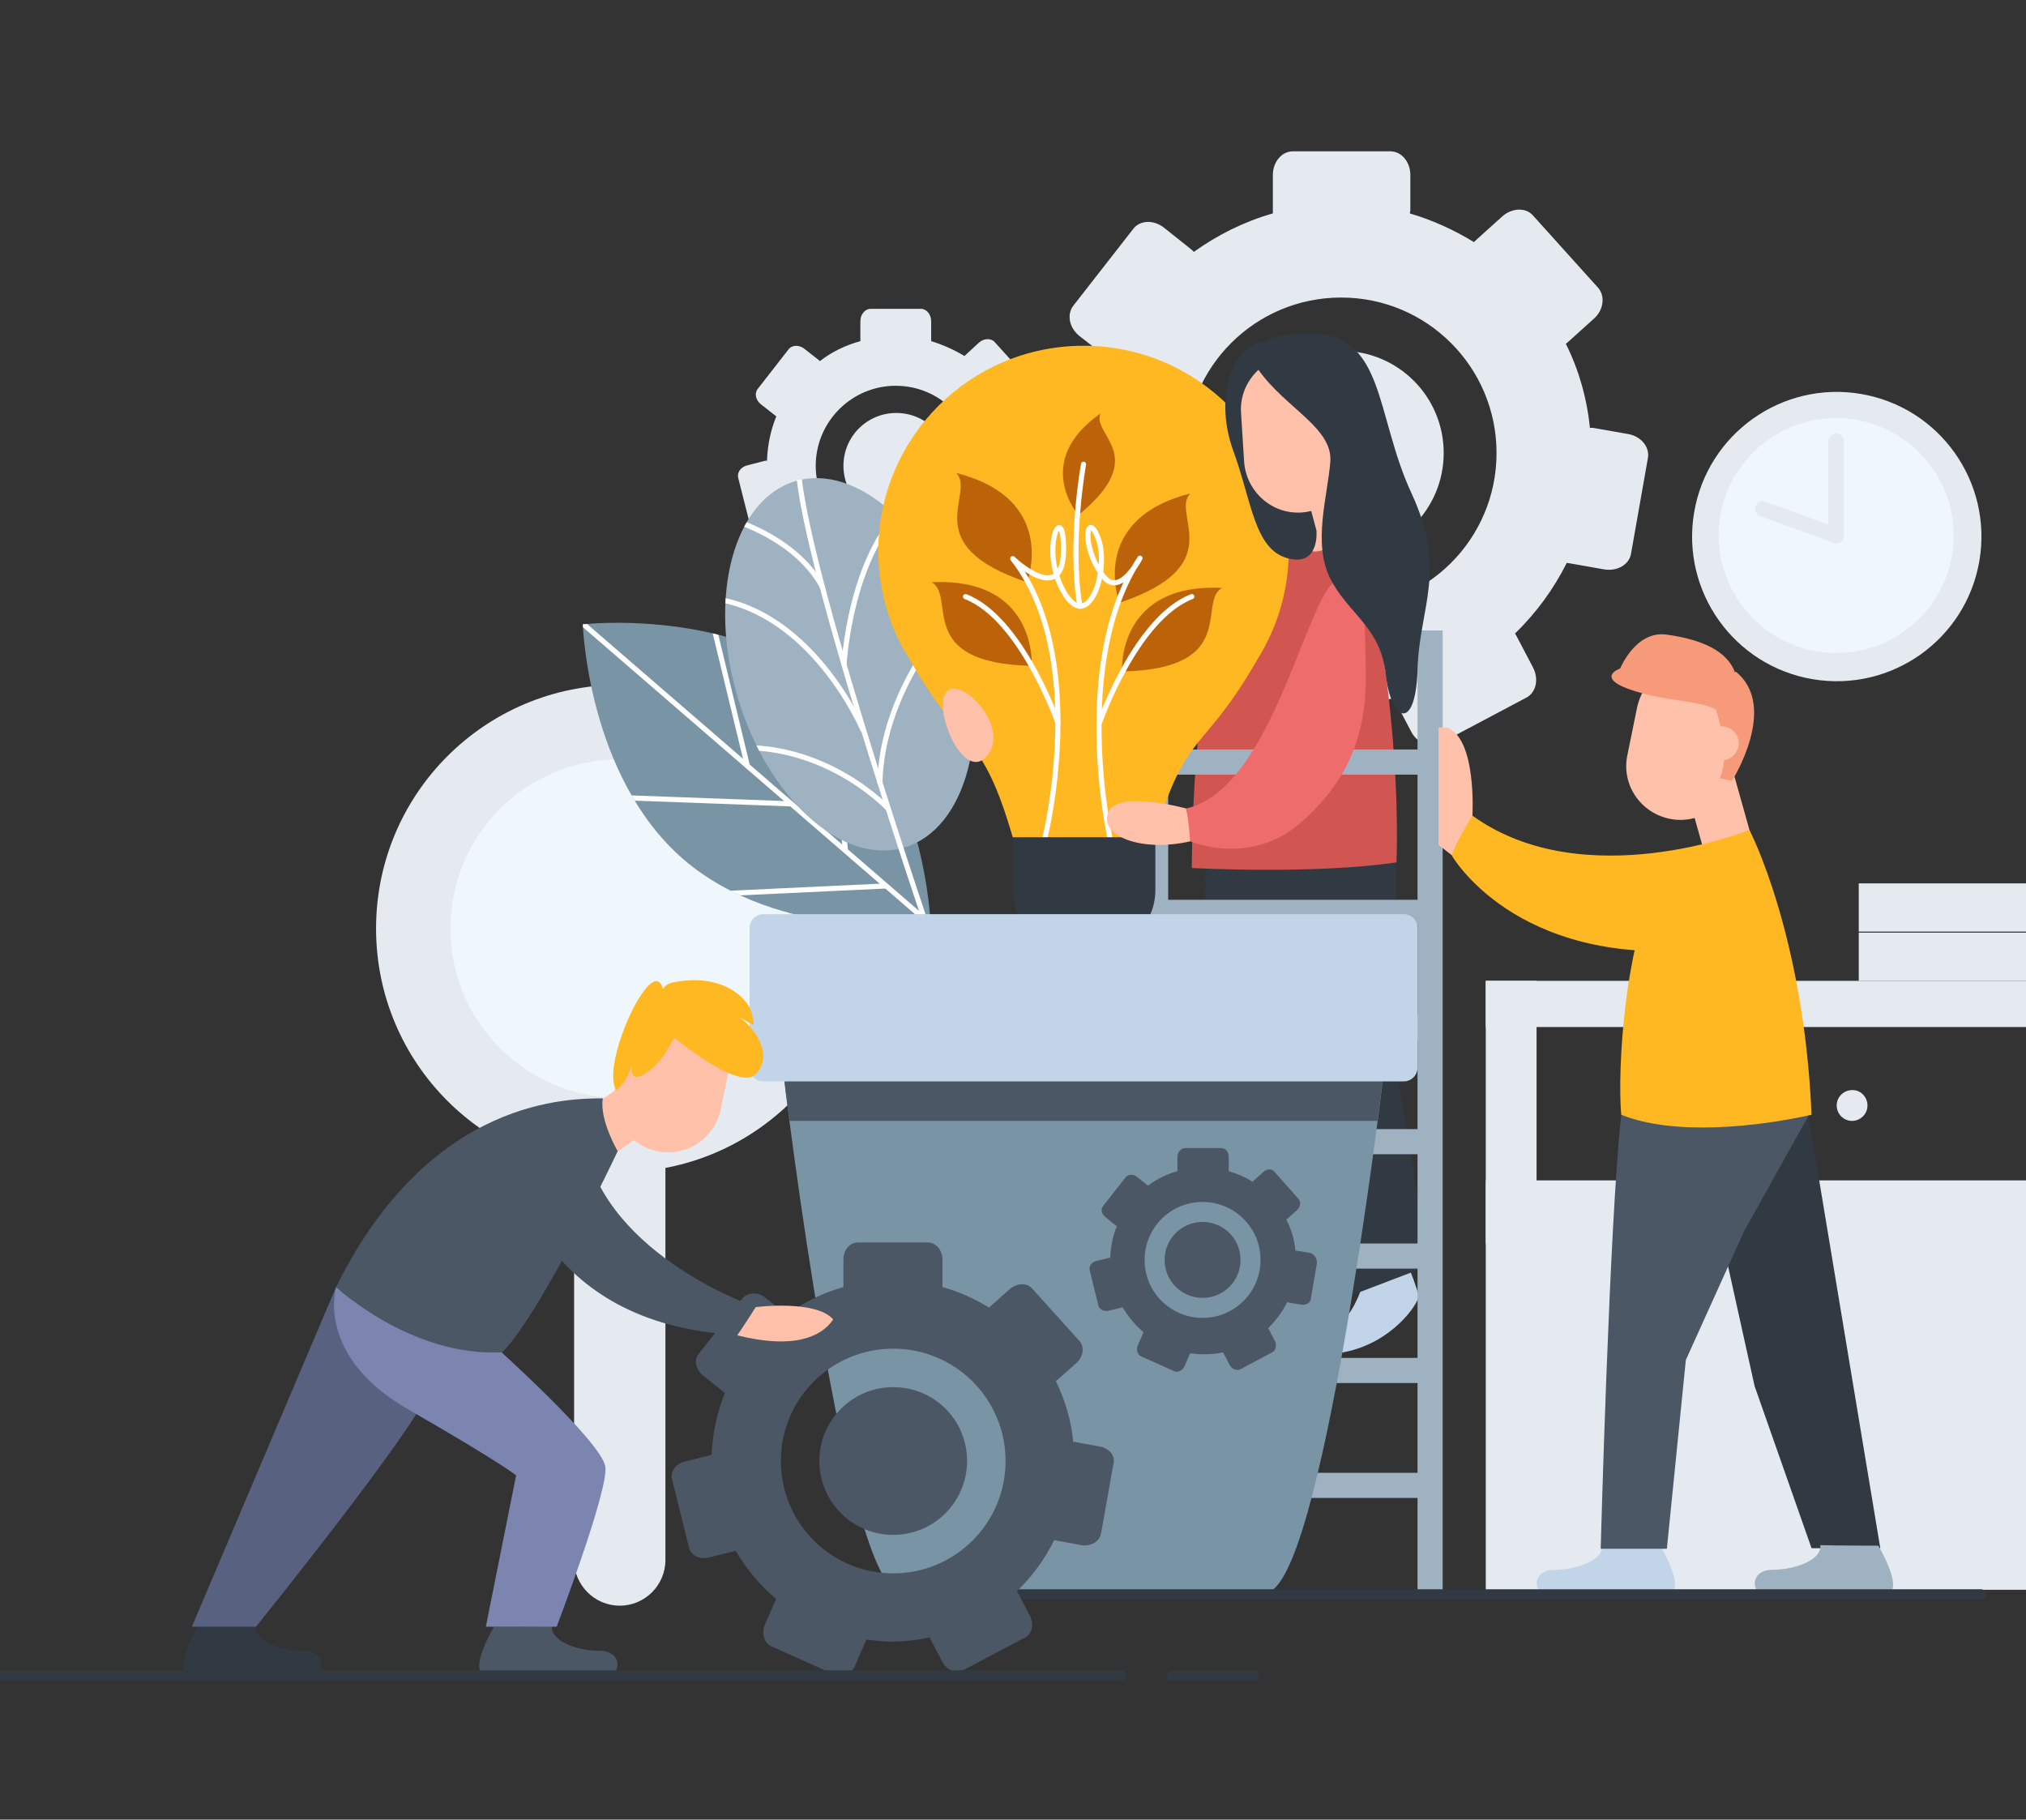 <?xml version="1.0" encoding="utf-8"?>
<!-- Generator: Adobe Illustrator 23.0.6, SVG Export Plug-In . SVG Version: 6.00 Build 0)  -->
<svg version="1.1" id="Layer_1" xmlns="http://www.w3.org/2000/svg" xmlns:xlink="http://www.w3.org/1999/xlink" x="0px" y="0px"
	 viewBox="0 0 394.9 354.7" style="enable-background:new 0 0 394.9 354.7;" xml:space="preserve">
<rect x="0" y="0" width="394.9" height="354.7" fill="#333333" stroke="none"/>
<style type="text/css">
	.st0{fill:#E4EAEF;}
	.st1{fill:#F0F7FC;}
	.st2{fill:#7994A5;}
	.st3{clip-path:url(#SVGID_2_);}
	.st4{fill:none;stroke:#FFFFFF;stroke-miterlimit:10;}
	.st5{fill:#9FB2C1;}
	.st6{clip-path:url(#SVGID_4_);}
	.st7{fill:#C2D5E8;}
	.st8{fill:#313942;}
	.st9{fill:#D15550;}
	.st10{fill:#FFB821;}
	.st11{fill:#BC630A;}
	.st12{fill:none;stroke:#FFFFFF;stroke-linecap:round;stroke-linejoin:round;stroke-miterlimit:10;}
	.st13{fill:#FFC1A9;}
	.st14{fill:#4C5765;}
	.st15{fill:#EF6C6C;}
	.st16{fill:#58617F;}
	.st17{fill:none;stroke:#313942;stroke-width:2;stroke-linecap:round;stroke-linejoin:round;stroke-miterlimit:10;}
	.st18{fill:#7B85AF;}
	.st19{fill:#F79A79;}
	.st20{fill:none;stroke:#E4EAEF;stroke-width:3;stroke-linecap:round;stroke-linejoin:round;stroke-miterlimit:10;}
</style>
<g>
	<g>
		<path class="st0" d="M129.7,304.1c0,4.9-4,8.9-8.9,8.9l0,0c-4.9,0-8.9-4-8.9-8.9V197.7c0-4.9,4-8.9,8.9-8.9l0,0
			c4.9,0,8.9,4,8.9,8.9V304.1z"/>
		<path class="st0" d="M168.3,181c0,26.2-21.2,47.5-47.5,47.5c-26.2,0-47.5-21.2-47.5-47.5c0-26.2,21.2-47.5,47.5-47.5
			C147,133.5,168.3,154.8,168.3,181z"/>
		<ellipse class="st1" cx="120.8" cy="181" rx="33" ry="33"/>
	</g>
	<rect x="289.6" y="191.2" class="st0" width="105.4" height="9"/>
	<rect x="289.6" y="230.1" class="st0" width="105.4" height="79.8"/>
	<g>
		<path class="st0" d="M281.4,88.3c0,11-8.9,19.9-19.9,19.9s-19.9-8.9-19.9-19.9s8.9-19.9,19.9-19.9S281.4,77.3,281.4,88.3z"/>
		<path class="st0" d="M317.3,84.6l-6.8-1.2c-0.2,0-0.4,0-0.6,0c-0.6-5.9-2.2-11.4-4.7-16.4c0.2-0.1,0.3-0.2,0.4-0.3l5.1-4.6
			c1.9-1.7,2.2-4.4,0.8-6L298.8,42c-1.4-1.6-4.1-1.5-6,0.2l-5.1,4.6c-0.1,0.1-0.3,0.3-0.4,0.4c-3.9-2.4-8.1-4.3-12.5-5.6
			c0-0.2,0.1-0.4,0.1-0.6v-6.9c0-2.5-1.7-4.6-3.9-4.6h-19c-2.2,0-3.9,2.1-3.9,4.6V41c0,0.2,0,0.4,0,0.6c-5.6,1.6-10.8,4.2-15.4,7.5
			c-0.1-0.1-0.3-0.3-0.4-0.4l-5.4-4.3c-2-1.6-4.7-1.5-6,0.2l-11.7,15c-1.3,1.7-0.8,4.3,1.2,5.9l5.4,4.2c0.2,0.1,0.3,0.2,0.5,0.3
			c-2.1,5.2-3.3,10.8-3.5,16.7c-0.2,0-0.4,0-0.6,0.1l-6.7,1.7c-2.5,0.6-4,2.8-3.5,4.9l4.6,18.5c0.5,2.1,2.9,3.3,5.4,2.7l6.7-1.7
			c0.2,0,0.4-0.1,0.5-0.2c2.9,5,6.6,9.4,11,13.1c-0.1,0.2-0.2,0.3-0.3,0.5l-2.8,6.3c-1,2.3-0.3,4.9,1.7,5.8l17.4,7.7
			c2,0.9,4.4-0.3,5.4-2.6l2.8-6.3c0.1-0.2,0.1-0.4,0.2-0.5c2.2,0.3,4.5,0.5,6.9,0.5c3.5,0,6.9-0.4,10.2-1.1c0.1,0.2,0.1,0.3,0.2,0.5
			l3.2,6.1c1.2,2.2,3.7,3.2,5.6,2.2l16.8-8.9c1.9-1,2.5-3.6,1.3-5.9l-3.2-6.1c-0.1-0.2-0.2-0.3-0.3-0.5c4.1-4,7.5-8.6,10.1-13.8
			c0.2,0.1,0.4,0.1,0.5,0.1l6.8,1.2c2.5,0.4,4.8-0.9,5.2-3l3.3-18.7C321.6,87.1,319.8,85,317.3,84.6z M231.1,88.3
			c0-16.8,13.6-30.3,30.3-30.3c16.8,0,30.3,13.6,30.3,30.3c0,16.8-13.6,30.3-30.3,30.3C244.7,118.7,231.1,105.1,231.1,88.3z"/>
	</g>
	<g>
		<path class="st0" d="M185,90.8c0,5.7-4.6,10.3-10.3,10.3s-10.3-4.6-10.3-10.3c0-5.7,4.6-10.3,10.3-10.3S185,85.1,185,90.8z"/>
		<path class="st0" d="M203.5,88.8l-3.5-0.6c-0.1,0-0.2,0-0.3,0c-0.3-3-1.2-5.9-2.4-8.5c0.1-0.1,0.2-0.1,0.2-0.2l2.6-2.4
			c1-0.9,1.2-2.3,0.4-3.1l-6.6-7.3c-0.7-0.8-2.1-0.8-3.1,0.1l-2.6,2.4c-0.1,0.1-0.1,0.1-0.2,0.2c-2-1.2-4.2-2.2-6.5-2.9
			c0-0.1,0-0.2,0-0.3v-3.6c0-1.3-0.9-2.4-2-2.4h-9.8c-1.1,0-2,1.1-2,2.4v3.6c0,0.1,0,0.2,0,0.3c-2.9,0.8-5.6,2.1-7.9,3.9
			c-0.1-0.1-0.1-0.1-0.2-0.2l-2.8-2.2c-1-0.8-2.4-0.8-3.1,0.1l-6,7.7c-0.7,0.9-0.4,2.2,0.6,3l2.8,2.2c0.1,0.1,0.2,0.1,0.2,0.2
			c-1.1,2.7-1.7,5.6-1.8,8.6c-0.1,0-0.2,0-0.3,0l-3.5,0.9c-1.3,0.3-2.1,1.4-1.8,2.5l2.4,9.5c0.3,1.1,1.5,1.7,2.8,1.4l3.5-0.9
			c0.1,0,0.2-0.1,0.3-0.1c1.5,2.6,3.4,4.9,5.7,6.7c0,0.1-0.1,0.2-0.1,0.3l-1.4,3.3c-0.5,1.2-0.1,2.5,0.9,3l9,4
			c1,0.5,2.3-0.2,2.8-1.3l1.4-3.3c0-0.1,0.1-0.2,0.1-0.3c1.2,0.2,2.3,0.3,3.5,0.3c1.8,0,3.6-0.2,5.3-0.6c0,0.1,0.1,0.2,0.1,0.3
			l1.7,3.1c0.6,1.2,1.9,1.7,2.9,1.1l8.7-4.6c1-0.5,1.3-1.9,0.7-3l-1.7-3.1c0-0.1-0.1-0.2-0.2-0.2c2.1-2,3.9-4.4,5.2-7.1
			c0.1,0,0.2,0.1,0.3,0.1l3.5,0.6c1.3,0.2,2.5-0.5,2.7-1.6l1.7-9.7C205.7,90.1,204.8,89.1,203.5,88.8z M159,90.8
			c0-8.6,7-15.6,15.6-15.6s15.6,7,15.6,15.6s-7,15.6-15.6,15.6S159,99.4,159,90.8z"/>
	</g>
	<g>
		<path class="st2" d="M161.8,134.5c18.7,16.2,19.6,45.8,19.6,45.8s-29.4,3.4-48.2-12.8c-18.7-16.2-19.6-45.8-19.6-45.8
			S143.1,118.3,161.8,134.5z"/>
		<g>
			<g>
				<g>
					<defs>
						<path id="SVGID_1_" d="M161.8,134.5c18.7,16.2,19.6,45.8,19.6,45.8s-29.4,3.4-48.2-12.8c-18.7-16.2-19.6-45.8-19.6-45.8
							S143.1,118.3,161.8,134.5z"/>
					</defs>
					<clipPath id="SVGID_2_">
						<use xlink:href="#SVGID_1_"  style="overflow:visible;"/>
					</clipPath>
					<g class="st3">
						<line class="st4" x1="101.7" y1="111.3" x2="193.8" y2="190.9"/>
						<line class="st4" x1="108.2" y1="155" x2="154.2" y2="156.7"/>
						<line class="st4" x1="137.7" y1="116.3" x2="145.7" y2="149.4"/>
						<line class="st4" x1="128.1" y1="174.8" x2="172.7" y2="172.7"/>
						<line class="st4" x1="160.7" y1="126.4" x2="164.8" y2="165.9"/>
					</g>
				</g>
			</g>
		</g>
	</g>
	<g>
		<path class="st5" d="M187.5,123c5.9,19.7,0.8,38.6-11.2,42.2c-12.1,3.6-26.6-9.5-32.5-29.2S143,97.4,155,93.8
			C167.1,90.2,181.6,103.2,187.5,123z"/>
		<path class="st4" d="M182.4,185.7c0,0-23.9-69.6-26.6-92.2"/>
		<g>
			<g>
				<g>
					<defs>
						<path id="SVGID_3_" d="M187.5,123c5.9,19.7,0.8,38.6-11.2,42.2c-12.1,3.6-26.6-9.5-32.5-29.2S143,97.4,155,93.8
							C167.1,90.2,181.6,103.2,187.5,123z"/>
					</defs>
					<clipPath id="SVGID_4_">
						<use xlink:href="#SVGID_3_"  style="overflow:visible;"/>
					</clipPath>
					<g class="st6">
						<path class="st4" d="M168.3,142.5c0,0-11.7-28-35.5-26"/>
						<path class="st4" d="M164.5,129.8c0,0,1-20.9,11.8-31.1"/>
						<path class="st4" d="M173.1,157.6c0,0-14.8-15.9-36.5-10.9"/>
						<path class="st4" d="M192,113.2c0,0-20,16.8-20.5,39.6"/>
						<path class="st4" d="M140.1,100.5c0,0,14.6,3.3,20.3,14.1"/>
					</g>
				</g>
			</g>
		</g>
	</g>
	<path class="st7" d="M274.7,247.3c0,0,1.6,4,1.8,5.3c0.1,1.4-5.1,9.2-14.6,11s-4-4.4-1.1-5.6c2.8-1.2,4.7-7.2,4.7-7.2L274.7,247.3z
		"/>
	<path class="st8" d="M235,169.5c0,0-1.4,69.1,0,82.8c3.9,0.9,13.1,0,13.1,0l3.8-72l3.4,36.3l8.1,35.9l15.2-5.8l-6.4-38.4l-0.1-40.3
		l-21.1-6.6L235,169.5z"/>
	<path class="st9" d="M265.9,111.2L265.9,111.2L265.9,111.2c-2.7-6.3-5.3-8-5.3-8s0.2,2.8-8.6,0c-8.9,4.8-12.4,16-16,26.5
		s-3.7,39.5-3.7,39.5s23.9,1.3,39.9-1.1C272.9,148.5,269.5,120.4,265.9,111.2z"/>
	<g>
		<g>
			<rect x="222.8" y="122.9" class="st5" width="4.9" height="187.5"/>
			<rect x="276.3" y="122.9" class="st5" width="4.9" height="187.5"/>
		</g>
		<g>
			<rect x="225.3" y="146.1" class="st5" width="53.5" height="4.9"/>
			<rect x="225.3" y="175.4" class="st5" width="53.5" height="4.9"/>
			<rect x="225.3" y="197.8" class="st5" width="53.5" height="4.9"/>
			<rect x="225.3" y="220.1" class="st5" width="53.5" height="4.9"/>
			<rect x="225.3" y="242.4" class="st5" width="53.5" height="4.9"/>
			<rect x="225.3" y="264.7" class="st5" width="53.5" height="4.9"/>
			<rect x="225.3" y="287.1" class="st5" width="53.5" height="4.9"/>
		</g>
	</g>
	<g>
		<path class="st10" d="M251.2,107.4c0-22.1-17.9-40-40-40s-40,17.9-40,40c0,7.8,2.3,15.2,6.2,21.3l0,0c10.7,18.7,13.8,13.3,20,34.5
			c2.9,10,13.8,5.7,13.8,5.7s10.9,4.3,13.8-5.7c6.3-21.3,9.3-15.9,20-34.5l0,0C248.9,122.5,251.2,115.2,251.2,107.4z"/>
		<g>
			<path class="st11" d="M201.1,129.8c0,0,1.1-17.3-19.5-16.3C186.5,116.3,178.1,129.3,201.1,129.8z"/>
			<path class="st11" d="M200.2,113.5c0,0,6.2-16.2-13.8-21.3C190.3,96.3,178.4,106.2,200.2,113.5z"/>
			<path class="st11" d="M218.7,130.9c0,0-1.1-17.3,19.5-16.3C233.3,117.4,241.7,130.4,218.7,130.9z"/>
			<path class="st11" d="M218.2,117.5c0,0-6.2-16.2,13.8-21.3C228.1,100.2,240,110.2,218.2,117.5z"/>
			<path class="st11" d="M210.2,100.4c0,0-9.1-10.4,4.3-19.8C212.7,84.8,224.4,88.8,210.2,100.4z"/>
		</g>
		<g>
			<path class="st12" d="M203.7,163.2c0,0,8.7-35-6.3-54.3c0,0,9.7,9.3,9.9-1.4s-4.8-0.7,0,7.8s9-4.1,6.8-10.2s-3.6,1.4,1,7.3
				c3.2,4.1,7.1-3.6,7.1-3.6c-13.4,20.2-5.9,54.3-5.9,54.3"/>
			<path class="st12" d="M206.2,140.9c0,0-7.1-20.4-18-24.6"/>
			<path class="st12" d="M214.3,140.9c0,0,7.1-20.4,18-24.6"/>
			<path class="st12" d="M211.2,90.5c0,0-2.8,15.3-0.7,27.7"/>
		</g>
		<path class="st8" d="M211.2,163.2h-13.8c0,0,0,8.2,0,10.4c0,2.3,0.9,8.2,6.6,8.2c5.7,0,7.3,0,7.3,0s1.6,0,7.3,0s6.6-5.9,6.6-8.2
			s0-10.4,0-10.4H211.2z"/>
	</g>
	<path class="st13" d="M184.1,135.5c2.2-4.9,12.9,5.8,8.5,11.6C188.2,152.9,182.3,139.5,184.1,135.5z"/>
	<path class="st13" d="M260.6,103.2c0,2.4-1.9,4.3-4.3,4.3l0,0c-2.4,0-4.3-1.9-4.3-4.3v-6.7c0-2.4,1.9-4.3,4.3-4.3l0,0
		c2.4,0,4.3,1.9,4.3,4.3V103.2z"/>
	<path class="st13" d="M231.2,157.6c0,0-13.5-3.7-15.2,0.8c-1.8,4.5,6.4,7.8,16,5.6C232.4,161.9,231.2,157.6,231.2,157.6z"/>
	<g>
		<path class="st8" d="M352.5,217.5L352.5,217.5l-17.3,22l6.8,30.7l11.1,31.6h13.4L352.5,217.5z"/>
		<path class="st7" d="M323.6,301.3c0,0,5.7,9.5,1.1,9.5c-4.5,0-20,0-23,0s-3.2-4.8,1.3-4.8s9.7-2,9.3-4.8
			C315.9,301.3,323.6,301.3,323.6,301.3z"/>
		<path class="st5" d="M366.1,301.3c0,0,5.7,9.5,1.1,9.5c-4.5,0-20,0-23,0s-3.2-4.8,1.3-4.8s9.7-2,9.3-4.8
			C358.4,301.3,366.1,301.3,366.1,301.3z"/>
		<path class="st13" d="M341.9,165c0.5,1.6-0.5,3.3-2.1,3.7l-3.5,1c-1.6,0.5-3.3-0.5-3.7-2.1l-4.1-14.6c-0.4-1.6,0.5-3.3,2.1-3.7
			l3.5-1c1.6-0.4,3.3,0.5,3.7,2.1L341.9,165z"/>
		<path class="st13" d="M337.8,151.4c-1.2,5.7-6.7,9.4-12.4,8.2l0,0c-5.7-1.2-9.4-6.7-8.2-12.4l1.9-9.3c1.2-5.7,6.7-9.4,12.4-8.2
			l0,0c5.7,1.2,9.4,6.7,8.2,12.4L337.8,151.4z"/>
		<path class="st13" d="M287,159c0,0,0.9-15.3-5.1-17.2c-1.5,0-1.5,0-1.5,0v22.9l2.7,2.1l4-2.9L287,159z"/>
		<path class="st10" d="M341,161.8c0,0-32.2,12.9-54-2.8c-3.8,6.2-4,7.8-4,7.8s12.3,21.5,47.9,18.3C333.4,181,341,161.8,341,161.8z"
			/>
		<path class="st14" d="M352.5,217.5c0,0-20.4-0.1-36.5-0.1c-2.3,20.8-4,84.5-4,84.5h12.9l3.7-36.8l11.3-25L352.5,217.5L352.5,217.5
			z"/>
		<path class="st10" d="M341,161.8c0,0,10.6,20.3,12.1,55.5c-10.2,2.3-26.7,4.2-37.1,0c-0.8-9.5,0.9-32.8,6.3-43.2
			C328.5,167.7,341,161.8,341,161.8z"/>
	</g>
	<path class="st8" d="M246.6,66.5c-7,1-9.8,11.6-6.2,21.4c3.6,9.9,4.1,19.1,10.5,20.9c6.4,1.8,5.7-5.4,5.7-5.4L246.6,66.5z"/>
	<path class="st13" d="M263.6,88.7c0.4,5.8-4.1,10.8-9.9,11.2l0,0c-5.8,0.4-10.8-4.1-11.2-9.9l-0.6-9.5c-0.4-5.8,4.1-10.8,9.9-11.2
		l0,0c5.8-0.4,10.8,4.1,11.2,9.9L263.6,88.7z"/>
	<path class="st15" d="M261.3,112.8c-6.3,0.4-12.6,40.9-30.1,44.8c0.4,1.6,0.8,6.4,0.8,6.4s11.6,5,21.5-3.6
		c10.9-9.5,12.9-19.8,12.7-29.5C266.1,121.3,266.2,112.5,261.3,112.8z"/>
	<path class="st8" d="M245.3,72.1c5.3,7.5,14.5,11.3,14,17.9s-3.5,15.9,0,22.8s9.8,9.4,10.8,18.6c1,9.3,5.8,11.4,6.2-0.8
		c0.3-12.2,5.9-19.2-1.2-34.5S270,64.7,255,65C240.1,65.3,245.3,72.1,245.3,72.1z"/>
	<path class="st2" d="M211.2,201.3l-58.3,9.5c0,0,11.9,99.6,22.8,99.6c10.9,0,35.5,0,35.5,0s24.6,0,35.5,0
		c10.9,0,22.8-99.6,22.8-99.6L211.2,201.3z"/>
	<path class="st14" d="M152.9,210.8c0,0,0.3,2.9,1,7.7h114.6c0.6-4.8,1-7.7,1-7.7l-31.4-5.1h-53.8L152.9,210.8z"/>
	<path class="st7" d="M276.3,208.1c0,1.5-1.2,2.7-2.7,2.7H148.8c-1.5,0-2.7-1.2-2.7-2.7v-27.2c0-1.5,1.2-2.7,2.7-2.7h124.8
		c1.5,0,2.7,1.2,2.7,2.7L276.3,208.1L276.3,208.1z"/>
	<g>
		<path class="st14" d="M241.8,245.6c0,4.1-3.3,7.4-7.4,7.4c-4.1,0-7.4-3.3-7.4-7.4c0-4.1,3.3-7.4,7.4-7.4
			C238.5,238.2,241.8,241.5,241.8,245.6z"/>
		<path class="st14" d="M255.2,244.2l-2.5-0.4c-0.1,0-0.1,0-0.2,0c-0.2-2.2-0.8-4.2-1.8-6.1c0.1,0,0.1-0.1,0.2-0.1l1.9-1.7
			c0.7-0.6,0.8-1.6,0.3-2.2l-4.7-5.3c-0.5-0.6-1.5-0.6-2.2,0.1l-1.9,1.7c-0.1,0-0.1,0.1-0.1,0.2c-1.4-0.9-3-1.6-4.7-2.1
			c0-0.1,0-0.1,0-0.2v-2.6c0-0.9-0.6-1.7-1.4-1.7H231c-0.8,0-1.5,0.8-1.5,1.7v2.6c0,0.1,0,0.1,0,0.2c-2.1,0.6-4,1.5-5.7,2.8
			c-0.1-0.1-0.1-0.1-0.2-0.1l-2-1.6c-0.7-0.6-1.7-0.5-2.2,0.1l-4.4,5.6c-0.5,0.6-0.3,1.6,0.5,2.2l2,1.6c0.1,0,0.1,0.1,0.2,0.1
			c-0.8,1.9-1.2,4-1.3,6.2c-0.1,0-0.1,0-0.2,0l-2.5,0.6c-0.9,0.2-1.5,1-1.3,1.8l1.7,6.9c0.2,0.8,1.1,1.2,2,1l2.5-0.6
			c0.1,0,0.1,0,0.2-0.1c1.1,1.9,2.5,3.5,4.1,4.9c0,0.1-0.1,0.1-0.1,0.2l-1,2.3c-0.4,0.9-0.1,1.8,0.6,2.2l6.5,2.9
			c0.7,0.3,1.6-0.1,2-1l1-2.3c0-0.1,0-0.1,0.1-0.2c0.8,0.1,1.7,0.2,2.6,0.2c1.3,0,2.6-0.1,3.8-0.4c0,0.1,0,0.1,0.1,0.2l1.2,2.3
			c0.4,0.8,1.4,1.2,2.1,0.8l6.2-3.3c0.7-0.4,0.9-1.4,0.5-2.2l-1.2-2.3c0-0.1-0.1-0.1-0.1-0.2c1.5-1.5,2.8-3.2,3.7-5.1
			c0.1,0,0.1,0,0.2,0.1l2.5,0.4c0.9,0.2,1.8-0.3,1.9-1.1l1.2-7C256.7,245.2,256.1,244.4,255.2,244.2z M223.1,245.6
			c0-6.2,5-11.3,11.3-11.3c6.2,0,11.3,5,11.3,11.3c0,6.2-5,11.3-11.3,11.3C228.2,256.9,223.1,251.9,223.1,245.6z"/>
	</g>
	<path class="st8" d="M38.6,317.1c0,0-5.7,9.5-1.1,9.5c4.5,0,20,0,23,0s3.2-4.8-1.3-4.8s-9.7-2-9.3-4.8
		C46.3,317.1,38.6,317.1,38.6,317.1z"/>
	<path class="st14" d="M96.3,317.1c0,0-5.7,9.5-1.1,9.5c4.5,0,20,0,23,0s3.2-4.8-1.3-4.8s-9.7-2-9.3-4.8
		C104,317.1,96.3,317.1,96.3,317.1z"/>
	<path class="st16" d="M65.5,250.9l-28.1,66.2h12.5c0,0,30.9-38.3,33.6-45.8C82.8,263.8,65.5,250.9,65.5,250.9z"/>
	<line class="st17" x1="188.2" y1="310.8" x2="386.1" y2="310.8"/>
	<path class="st13" d="M140.5,216.2c-1.2,5.7-6.7,9.4-12.4,8.2l0,0c-5.7-1.2-9.4-6.7-8.2-12.4l1.9-9.3c1.2-5.7,6.7-9.4,12.4-8.2l0,0
		c5.7,1.2,9.4,6.7,8.2,12.4L140.5,216.2z"/>
	<g>
		<path class="st14" d="M188.5,284.8c0,7.9-6.4,14.4-14.4,14.4c-7.9,0-14.4-6.4-14.4-14.4c0-7.9,6.4-14.4,14.4-14.4
			S188.5,276.8,188.5,284.8z"/>
		<path class="st14" d="M214.5,282l-4.9-0.9c-0.1,0-0.3,0-0.4,0c-0.4-4.2-1.6-8.2-3.4-11.9c0.1-0.1,0.2-0.2,0.3-0.2l3.7-3.3
			c1.4-1.2,1.6-3.2,0.6-4.3l-9.2-10.2c-1-1.2-3-1.1-4.4,0.1l-3.7,3.3c-0.1,0.1-0.2,0.2-0.3,0.3c-2.8-1.7-5.8-3.1-9.1-4
			c0-0.1,0-0.3,0-0.4v-5c0-1.8-1.3-3.3-2.8-3.3h-13.7c-1.6,0-2.8,1.5-2.8,3.3v5c0,0.1,0,0.3,0,0.4c-4,1.1-7.8,3-11.1,5.4
			c-0.1-0.1-0.2-0.2-0.3-0.3l-3.9-3.1c-1.4-1.1-3.4-1-4.4,0.2l-8.5,10.8c-1,1.2-0.6,3.1,0.9,4.3l3.9,3.1c0.1,0.1,0.2,0.2,0.3,0.2
			c-1.5,3.7-2.4,7.8-2.6,12.1c-0.1,0-0.3,0-0.4,0.1l-4.8,1.2c-1.8,0.4-2.9,2-2.5,3.5l3.3,13.3c0.4,1.5,2.1,2.4,3.9,1.9l4.8-1.2
			c0.1,0,0.3-0.1,0.4-0.1c2.1,3.6,4.8,6.8,7.9,9.4c-0.1,0.1-0.1,0.2-0.2,0.4l-2,4.6c-0.7,1.7-0.2,3.5,1.2,4.2l12.5,5.6
			c1.4,0.6,3.2-0.2,3.9-1.9l2-4.6c0.1-0.1,0.1-0.3,0.1-0.4c1.6,0.2,3.3,0.4,5,0.4c2.5,0,5-0.3,7.4-0.8c0.1,0.1,0.1,0.3,0.2,0.4
			l2.3,4.4c0.9,1.6,2.7,2.3,4,1.6l12.1-6.4c1.4-0.7,1.8-2.6,0.9-4.3l-2.3-4.4c-0.1-0.1-0.2-0.2-0.2-0.3c3-2.9,5.4-6.2,7.3-10
			c0.1,0,0.3,0.1,0.4,0.1l4.9,0.9c1.8,0.3,3.5-0.7,3.8-2.2l2.4-13.5C217.5,283.9,216.3,282.4,214.5,282z M152.2,284.8
			c0-12.1,9.8-21.9,21.9-21.9c12.1,0,21.9,9.8,21.9,21.9s-9.8,21.9-21.9,21.9C162,306.7,152.2,296.9,152.2,284.8z"/>
	</g>
	<path class="st18" d="M65.5,250.9c0,0-4.1,13.4,14,23.8s21.1,12.9,21.1,12.9l-5.9,29.5h13.8c0,0,10-26.2,9.5-31.1
		s-22.9-24.8-22.9-24.8L65.5,250.9z"/>
	<path class="st14" d="M114,223.2l-14.1,3.7c0,0,4.6,31.4,43.8,33.3c1.4-1.7,3.6-5.4,3.6-5.4S118.5,245,114,223.2z"/>
	<path class="st13" d="M147.3,254.8c0,0,11.7-1.5,15.1,2.4c-2.2,3.3-7.5,5.9-18.7,3.1C145.1,258.3,147.3,254.8,147.3,254.8z"/>
	<path class="st13" d="M118.9,225.5c-2.3,1.6-5.4,1-7-1.3l0,0c-1.6-2.3-1-5.4,1.3-7l8.2-5.7c2.3-1.6,5.4-1,7,1.3l0,0
		c1.6,2.3,1,5.4-1.3,7L118.9,225.5z"/>
	<path class="st14" d="M65.5,250.9c0,0,14.7,13.7,32.4,12.7c7.5-7.4,22.5-39.2,22.5-39.2s-3.6-6.1-2.9-10.3
		C111.6,214.2,84,213.5,65.5,250.9z"/>
	<line class="st17" x1="0" y1="326.6" x2="218.7" y2="326.6"/>
	<line class="st17" x1="228.4" y1="326.6" x2="244.4" y2="326.6"/>
	<path class="st10" d="M131.1,202c0,0,12.8,10.8,16.2,7.4c3.4-3.4,0.3-8.7-3.2-11.1c3.6,1.9,2.9,2.1,2.5-0.6
		c-0.5-2.7-5.4-8.2-15.4-6.2C125.7,192.6,131.1,202,131.1,202z"/>
	<path class="st10" d="M132,200.9c0,0-2.5,6.4-6.6,8.6c-4,2.1-1.5-4.3-1.5-4.3s-1.2,5.7-3.8,7.3c-3.1-5.1,7.1-27,9.1-19.8
		C133.8,197.2,132,200.9,132,200.9z"/>
	<path class="st19" d="M338.6,134.9c0.7-7.4-6.4-10.2-13.8-11.2c-6-0.8-9,6.6-9,6.6s-5.4,1.9,3.1,4.5s15.7,1.3,17.8,5.9
		C339.9,139.4,338.6,134.9,338.6,134.9z"/>
	<path class="st19" d="M334.5,138.5c0,0,3,8.5,0.7,13.2c2.4,0.5,2.4,0.5,2.4,0.5s9.2-14.5,0.7-21.3
		C336.4,133.5,334.5,138.5,334.5,138.5z"/>
	<path class="st13" d="M338.9,144.9c0,1.8-1.5,3.3-3.3,3.3s-3.3-1.5-3.3-3.3s1.5-3.3,3.3-3.3C337.4,141.6,338.9,143,338.9,144.9z"/>
	<g>
		
			<ellipse transform="matrix(0.166 -0.986 0.986 0.166 195.666 440.154)" class="st0" cx="357.9" cy="104.4" rx="28.2" ry="28.2"/>
		<path class="st1" d="M380.8,104.4c0,12.7-10.3,22.9-22.9,22.9S335,117,335,104.4c0-12.7,10.3-22.9,22.9-22.9
			S380.8,91.7,380.8,104.4z"/>
		<polyline class="st20" points="357.9,86 357.9,104.4 343.6,99.2 		"/>
	</g>
	<rect x="289.6" y="191.2" class="st0" width="9.9" height="51.2"/>
	<path class="st0" d="M364,215.5c0,1.7-1.4,3-3,3c-1.7,0-3-1.4-3-3c0-1.7,1.4-3,3-3C362.6,212.4,364,213.8,364,215.5z"/>
	<rect x="362.3" y="181.8" class="st0" width="32.6" height="9.4"/>
	<rect x="362.3" y="172.2" class="st0" width="32.6" height="9.4"/>
</g>
</svg>
